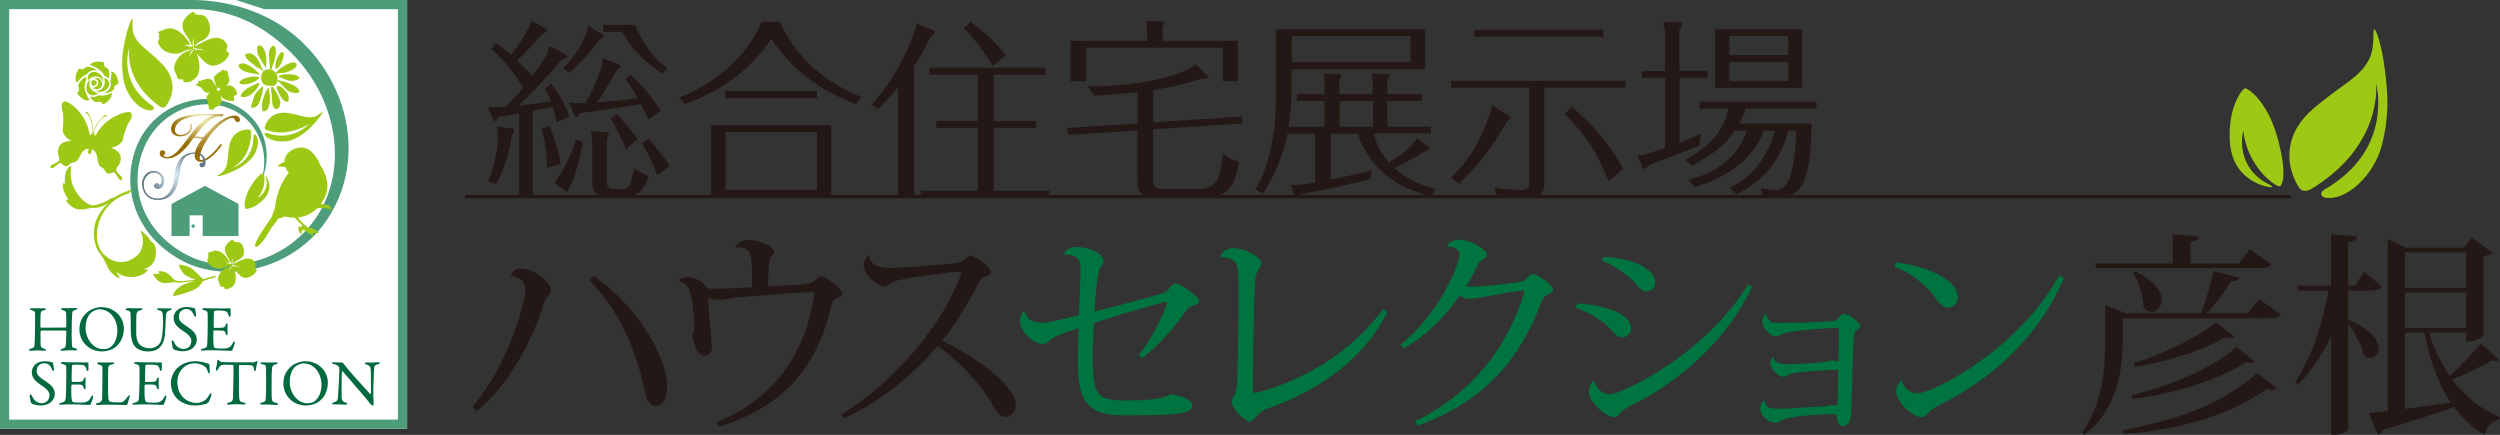 <svg viewBox="0 0 173.79 30.23" xmlns="http://www.w3.org/2000/svg" xmlns:xlink="http://www.w3.org/1999/xlink"><rect x="0" y="0" width="173.79" height="30.23" fill="#333333" stroke="none"/><clipPath id="a"><path d="m0 0h173.79v30.23h-173.79z"/></clipPath><clipPath id="b"><path d="m13.65 7.96c-.23.02-.46.05-.66.09-.21.04-.39.1-.55.18s-.29.17-.38.29c-.1.11-.15.25-.17.4-.01.14.03.27.13.37.1.11.25.17.44.19h.07c.07 0 .14 0 .22-.03.1-.02.19-.07.28-.12.09-.06.16-.12.21-.2.06-.08.09-.17.1-.28 0-.08 0-.16-.03-.22 0 0-.01-.01-.02-.01h-.06s-.01 0-.02 0v.02c.01.03.02.06.03.09v.12c0 .08-.04.16-.09.23s-.11.13-.19.17c-.07.05-.15.08-.23.1-.07.02-.13.02-.19.02-.02 0-.04 0-.06 0-.06 0-.12-.02-.16-.05s-.08-.06-.11-.09c-.03-.04-.05-.08-.06-.12 0-.05-.01-.09 0-.13.02-.17.1-.33.24-.46.15-.13.34-.24.59-.32s.55-.14.9-.17c.15-.01.31-.02.47-.02.18 0 .36 0 .56.02-.18.03-.34.09-.49.17-.18.1-.34.21-.49.35-.15.13-.29.28-.41.45-.13.16-.26.32-.38.49-.07.09-.15.2-.23.31s-.16.22-.24.33c-.08.1-.17.21-.26.31s-.18.18-.27.25-.18.13-.27.17c-.07.03-.15.05-.23.05-.02 0-.04 0-.05 0-.07 0-.13-.02-.18-.05-.04-.02-.07-.05-.08-.08.03 0 .07-.01.09-.03.03-.03.05-.07.06-.12 0-.05 0-.09-.04-.12-.03-.03-.07-.05-.12-.06h-.02s-.09.01-.13.04-.07.08-.08.14c0 .06 0 .12.04.16.03.04.07.08.12.11s.1.05.15.07c.06.01.11.03.16.03h.1c.17 0 .34-.04.49-.12.18-.09.36-.22.52-.36.16-.15.31-.31.44-.48s.25-.32.35-.46l.61.05c-.05.07-.1.14-.15.21-.06.09-.12.18-.17.28s-.1.2-.14.31-.06.22-.07.32v.17c.01.05.03.11.06.15.03.05.07.08.12.11s.11.04.18.05h.05c.08 0 .16-.02.25-.05.1-.04.2-.09.3-.16s.2-.15.29-.24.18-.18.26-.27c.08-.08.15-.17.21-.25s.11-.15.15-.2c0 0 0-.01 0-.02 0 0 0 0-.01-.01l-.04-.02s0 0 0 0-.01 0-.02 0c-.09.12-.2.25-.32.39-.12.13-.24.25-.37.37-.12.11-.25.19-.37.26-.11.06-.2.09-.29.09h-.03s-.07-.03-.09-.08-.03-.12-.02-.18c.02-.16.07-.35.16-.55s.2-.4.34-.6.28-.4.45-.59c.16-.19.33-.36.5-.5.16-.14.32-.25.48-.34.13-.07.25-.11.35-.11h.03c.04 0 .07.02.09.04.02.03.05.06.06.09.02.03.04.07.06.1s.06.05.1.06h.02s.08-.01.11-.04.05-.07.06-.12c0-.07-.02-.13-.07-.18s-.12-.07-.18-.08c-.03 0-.06 0-.09 0-.11 0-.22.02-.33.05-.14.04-.29.1-.43.18s-.28.17-.42.27c-.13.1-.27.21-.39.33s-.24.24-.34.35-.19.22-.27.31l-.62-.05c.35-.5.68-.87.96-1.1.26-.21.51-.33.72-.33h.06.14.04c.05 0 .08-.03.08-.07 0-.03-.01-.05-.03-.06s-.03-.01-.05-.02c-.01 0-.02 0-.03 0-.04 0-.09 0-.13.02-.04.01-.08.02-.13.02-.02 0-.05 0-.07 0-.24-.02-.48-.03-.73-.03-.05 0-.1 0-.15 0-.19 0-.39 0-.57.02"/></clipPath><radialGradient id="c" cx="0" cy="30.23" fx="0" fy="30.23" gradientTransform="matrix(2.14 0 0 2.14 13.94 -56.19)" gradientUnits="userSpaceOnUse" r="1"><stop offset="0" stop-color="#fffbc6"/><stop offset="1" stop-color="#976d07"/></radialGradient><clipPath id="d"><path d="m13.65 7.98c-.23.02-.45.05-.65.09-.21.04-.39.1-.54.18-.16.07-.28.17-.38.28s-.15.24-.17.39c-.01.14.03.26.13.36s.24.16.43.18c.09.01.18 0 .28-.02s.19-.06.27-.11.15-.12.21-.19c.06-.08.09-.17.1-.27 0-.08 0-.15-.03-.21h-.06s.02.06.03.09v.12c0 .09-.04.17-.09.24s-.12.13-.19.18c-.08.05-.15.08-.24.1s-.17.03-.25.02c-.06 0-.12-.02-.17-.05s-.09-.06-.11-.1c-.03-.04-.05-.08-.06-.13 0-.05-.01-.09 0-.14.02-.18.1-.33.24-.47.15-.13.35-.24.6-.33.25-.08.55-.14.9-.17s.73-.02 1.15.01c-.22.04-.42.1-.6.2s-.34.21-.48.35c-.15.13-.28.28-.41.44s-.26.33-.38.49c-.07.1-.15.2-.23.31s-.16.22-.24.33-.17.21-.26.31-.18.19-.27.26-.18.13-.28.17c-.09.04-.19.06-.29.05-.07 0-.13-.02-.19-.05-.05-.03-.09-.07-.1-.11.04 0 .08 0 .1-.03.03-.02.05-.06.05-.11 0-.04 0-.08-.03-.11-.02-.03-.06-.05-.1-.05-.05 0-.1.01-.14.04s-.06.07-.07.12c0 .06 0 .11.03.15s.07.08.11.11c.05.03.1.05.15.07s.1.02.15.03c.2.02.39-.02.58-.12.19-.09.36-.21.52-.36s.3-.31.44-.48c.13-.17.25-.33.36-.47l.66.06c-.05.07-.11.15-.17.24s-.12.18-.17.28-.1.2-.13.31c-.04.1-.06.21-.07.32v.17c0 .05.03.1.05.14.03.04.06.08.11.1.05.03.11.04.18.05.09 0 .19 0 .29-.05.1-.04.2-.09.3-.16s.2-.15.29-.23c.09-.09.18-.17.26-.26s.15-.17.21-.25.11-.14.15-.2l-.04-.02c-.09.12-.2.25-.32.39s-.24.26-.37.37-.25.2-.37.27-.24.1-.33.09c-.05 0-.09-.03-.11-.09s-.03-.12-.02-.19c.01-.17.07-.35.16-.56.09-.2.2-.4.34-.61.14-.2.29-.4.45-.59.17-.19.33-.36.5-.5s.32-.26.48-.34c.15-.09.28-.12.39-.11.05 0 .08.02.11.05s.05.06.07.09.04.07.06.1.05.05.09.05.08 0 .11-.03.05-.06.05-.1c0-.07-.02-.12-.07-.17-.05-.04-.11-.07-.17-.07-.14-.01-.27 0-.42.04-.14.04-.29.1-.43.18s-.28.17-.42.27-.26.21-.39.33c-.12.11-.24.23-.34.35-.1.11-.19.22-.28.32l-.66-.06c.37-.51.69-.89.99-1.13.29-.24.55-.35.79-.33h.18c.04 0 .06-.02.06-.06 0-.02 0-.03-.02-.04-.01 0-.03-.01-.05-.01-.05 0-.11 0-.16.02-.06.02-.13.02-.21.02-.24-.02-.48-.03-.72-.04-.05 0-.1 0-.15 0-.19 0-.39 0-.57.02"/></clipPath><radialGradient id="e" gradientTransform="matrix(0 2.11 -2.11 0 79.16 9.64)" xlink:href="#c"/><clipPath id="f"><path d="m13.48 10.6c-.14 0-.39.07-.4.07 0 0-.07.02-.21.09s-.25.17-.37.33c-.1.15-.19.33-.26.54-.06.22-.11.46-.13.73-.01.17-.05.34-.1.52s-.13.33-.23.48c-.1.14-.22.25-.37.33-.13.07-.27.11-.44.11-.03 0-.06 0-.09 0-.12-.01-.23-.03-.33-.07-.11-.04-.18-.09-.25-.15-.13-.12-.29-.31-.32-.69-.03-.34.14-.67.43-.82.08-.04.17-.06.27-.06.23 0 .48.12.54.39.06.29-.09.43-.15.48 0-.01 0-.02 0-.04-.02-.07-.08-.11-.16-.11-.04 0-.09.01-.12.03-.06.04-.09.12-.08.19.02.09.09.15.19.17h.06c.04 0 .07 0 .11-.01.32-.09.34-.5.34-.51 0-.19-.05-.37-.18-.5-.14-.15-.34-.23-.55-.23-.24 0-.46.11-.6.31-.46.64-.03 1.28.1 1.4.08.07.17.15.29.21.11.05.24.08.38.09h.12c.13 0 .26-.01.39-.04.17-.04.32-.11.47-.23.14-.11.27-.28.37-.48s.18-.46.23-.78c.02-.13.04-.26.06-.39s.04-.26.07-.38.07-.23.11-.34.1-.2.16-.27c.06-.08.14-.14.22-.18.09-.05.24-.12.41-.13h.04c.08 0 .16.01.23.03.08.02.15.06.21.1s.1.09.13.15.05.11.05.17v.13c0 .03-.02.06-.03.08 0 0-.02-.01-.03-.01-.02 0-.03 0-.05 0-.04 0-.08.02-.1.05s-.04.07-.03.11c0 .05.02.09.05.11s.07.04.13.04h.02c.07 0 .12-.04.16-.1s.06-.14.06-.23c0-.11-.03-.2-.07-.29s-.09-.16-.16-.23c-.07-.06-.15-.11-.25-.14-.08-.03-.18-.04-.27-.04h-.04z"/></clipPath><radialGradient id="g" cx="0" cy="30.23" fx="0" fy="30.23" gradientTransform="matrix(1.95 0 0 1.95 12.08 -46.55)" gradientUnits="userSpaceOnUse" r="1"><stop offset="0" stop-color="#dff2fc"/><stop offset="1" stop-color="#627a86"/></radialGradient><clipPath id="h"><path d="m13.48 10.62c-.14 0-.4.07-.4.07s-.06.02-.2.09-.26.18-.36.33-.19.33-.25.54c-.07.21-.11.46-.13.73-.02.17-.05.34-.1.52s-.13.34-.23.48-.22.26-.37.34-.33.12-.54.1c-.12 0-.23-.03-.33-.07s-.18-.09-.25-.15c-.1-.1-.29-.29-.33-.7-.03-.36.15-.69.44-.84.28-.15.76-.05.84.34s-.2.53-.2.53.02 0 0-.07c-.03-.1-.16-.13-.26-.07-.12.07-.1.29.1.33.05.01.12 0 .16 0 .31-.08.33-.49.33-.49.04-.69-.9-.97-1.3-.41-.43.61-.04 1.24.1 1.38.08.08.17.15.28.2s.24.08.37.09c.17.01.34 0 .51-.04.16-.04.32-.11.46-.23.14-.11.26-.27.37-.47.1-.2.18-.46.22-.77.02-.13.04-.26.06-.39s.04-.26.07-.38.07-.24.11-.35.1-.2.16-.28c.07-.08.14-.14.23-.18.09-.06.25-.12.42-.13.1 0 .19 0 .27.03.08.02.15.06.21.1s.11.09.14.15.05.12.05.18v.14c0 .04-.02.08-.05.11 0-.01-.02-.02-.04-.03-.02 0-.03 0-.04 0-.04 0-.07.01-.09.04s-.03.06-.03.1.02.07.05.1c.03.02.07.03.13.03s.11-.03.15-.09.05-.13.05-.22c0-.1-.02-.2-.06-.28-.04-.09-.09-.16-.16-.22s-.15-.1-.24-.14c-.08-.03-.17-.04-.26-.04h-.04z"/></clipPath><radialGradient id="i" cy="30.23" fy="30.23" gradientTransform="matrix(1.91 0 0 1.91 12.09 -45.59)" r="1" xlink:href="#g"/><clipPath id="j"><path d="m14.35 9.72-.58.43c-.05.1-.1.2-.14.31s-.06.21-.07.32c0 0 0 .02.01.02l.29.11s0 0 0 0 0 0 0-.02c.01-.16.07-.35.16-.55s.2-.4.34-.6v-.02s0 0-.01 0 0 0-.01 0"/></clipPath><radialGradient id="k" gradientTransform="matrix(2.12 0 0 2.12 13.85 -55.93)" xlink:href="#c"/><clipPath id="l"><path d="m13.79 10.16c-.05.1-.1.2-.13.31-.04.1-.06.21-.07.32l.29.11c.01-.17.07-.35.16-.56.09-.2.2-.4.34-.61l-.58.42z"/></clipPath><radialGradient id="m" gradientTransform="matrix(0 2.12 -2.12 0 80.02 10.21)" xlink:href="#c"/><clipPath id="n"><path d="m0 0h173.79v30.23h-173.79z"/></clipPath><g clip-path="url(#a)"><path d="m39.3 3.77s.14.09.14.16c0 .12-.28.21-.4.24-1.08 1.25-1.99 2.24-2.99 3.17.24-.03 1.54-.17 2.27-.3-.14-.34-.27-.6-.43-.9l.43-.31c.4.49 1.04 1.51 1.25 2.3l-.9.37c-.06-.43-.13-.73-.24-1.07l-1.4.26v5.95h-.94v-5.77c-.36.07-1.24.24-1.48.28-.08.21-.11.26-.21.26-.07 0-.11-.07-.16-.2l-.32-.75c.37.01.54.01 1.24-.03.67-.68.96-1.05 1.19-1.32-.75-1.3-1.43-2.04-2.19-2.72l.31-.4c.26.17.53.37 1.05.83.31-.38 1.27-1.7 1.43-2.38l.95.54c.13.08.15.08.15.14 0 .12-.28.18-.32.2-1.03 1.14-1.13 1.28-1.79 1.89.65.61.76.72 1.07 1.07 1.04-1.37 1.09-1.68 1.17-2.1l1.11.59zm-3.72 5.15c.11.01.16.05.16.13 0 .12-.11.29-.16.39-.11.71-.36 2.01-1.08 3.36l-.57-.2c.57-1.37.68-2.53.68-3.09 0-.24-.03-.48-.08-.73l1.04.15m2.61-.2c.2.49.58 1.42.8 2.64l-.96.32c0-.94-.08-1.69-.38-2.75l.53-.2m2.34 1.12c-.18 1.09-.49 2.47-1.09 3.49l-.88-.64c.61-.81 1.18-1.93 1.48-3l.49.14m1.3-7.51c.12.06.16.09.16.16 0 .08-.03.09-.29.25-1.17 1.56-1.77 2.02-2.1 2.29l-.43-.28c1.07-1.15 1.67-2.26 1.73-2.95l.93.52m1.13 2.11c.17.07.21.1.21.15 0 .11-.12.19-.24.24-.22.39-1.17 1.95-1.39 2.28 1.09-.08 1.92-.16 2.82-.29-.34-.59-.56-.91-.87-1.32l.36-.32c.99.92 1.65 1.81 2.11 2.53l-.87.6c-.12-.27-.24-.56-.52-1.07-.72.13-3.28.51-4.29.64-.08.17-.12.25-.23.25-.07 0-.11-.11-.13-.16l-.34-.86c.44.08.59.08 1.16.05.52-.96 1.12-2.22 1.2-3.1l1.03.38m-.83 4.76c.12.01.2.01.2.1 0 .07-.02.11-.14.36v2.87c0 .31 0 .62.58.62h.48c.48 0 .65-.33.84-1.47.26.18.55.4 1.03.55-.29.83-.56 1.4-1.61 1.4h-1.09c-.76 0-1.24-.03-1.24-1.09v-2.71c0-.18-.05-.5-.11-.72l1.07.08m-.2-6.98v-.48h2.2c.67 1.57 1.53 2.53 2.27 2.99l-.33.4c-1.43-.91-2.24-1.86-2.8-2.9h-1.33m.94 5.69c.54.59 1.13 1.35 1.44 1.75l-.81.71c-.31-.77-.62-1.41-1.06-2.11zm2.8 4.26c-.25-.66-.53-1.33-1.05-2.2l.44-.33c.38.38 1.17 1.36 1.48 1.92z" fill="#231815"/><path d="m54.22 1.53c1.24 2.78 3.55 4.37 5.67 5.22l-.39.49c-2.58-1-4.31-2.27-5.88-4.52-1.8 2.55-3.94 3.77-5.99 4.51l-.41-.44c3.05-1.24 4.97-3.35 5.7-5.27h1.31zm3.56 12.15h-8.34v-4.98h8.34zm-.99-6.86h-6.39v-.48h6.39zm-6.35 6.38h6.35v-4.02h-6.35z" fill="#231815"/><path d="m63.54 13.74h-1.12v-7.66c-.6.73-.96 1.09-1.35 1.5l-.5-.29c1.65-1.71 2.97-4.61 3.15-5.65l1.09.44c.14.05.17.07.17.14 0 .12-.12.23-.29.35-.54 1.11-.91 1.67-1.14 2v9.17zm5.54-8.55v3.22h2.93v.48h-2.93v4.37h3.88v.48h-8.96v-.48h3.98v-4.37h-2.89v-.48h2.89v-3.22h-3.38v-.48h8.07v.48zm-.08-.61c-.2-.33-1.04-1.7-2-2.62l.47-.44c1.08.78 1.74 1.44 2.46 2.32l-.92.75" fill="#231815"/><path d="m80.16 8.5 6.16-.4.05.48-6.21.41v3.35c0 .51 0 .8.65.8h2.39c1.28 0 1.61-.44 1.81-2.48.36.31.65.46 1.12.58-.37 2.39-1.28 2.39-2.38 2.39h-3.34c-1.18 0-1.34-.27-1.34-1.06v-3.51l-4.83.32-.08-.48 4.92-.32v-2.17c-1.68.18-2.38.21-3.05.23l-.4-.64c3.53.04 6.68-.78 7.49-1.54l.76.76c.07.07.11.11.11.16 0 .13-.33.11-.44.09-.83.28-1.77.53-3.38.79v2.25zm5.88-5.66v2.81h-1.03v-2.33h-9.5v2.33h-1.09v-2.81h5.33v-.49c0-.41-.08-.78-.11-.88h1.15c.07.01.12.04.12.12 0 .11-.05.24-.09.32v.93h5.23" fill="#231815"/><path d="m99.5 13.7c-1.67-.56-2.49-.9-3.43-1.77-.75-.69-1.41-1.68-1.68-2.64h-1.88v3.19c.6-.12 2.36-.48 2.86-.63l-.1.6c-.99.28-3.81.88-4.79 1.04-.05.09-.16.28-.31.28-.05 0-.1-.02-.16-.17l-.28-.73c.49.02 1.24-.11 1.69-.18v-3.39h-1.92c-.45 2.22-1.32 3.55-1.7 4.14l-.54-.25c1.01-1.72 1.43-4.05 1.43-6.06v-5.09h10.38v2.77h-9.29v1.64c0 .23-.04 1.23-.2 2.36h2.49v-1.79h-1.92v-.48h1.92v-.75c0-.46-.02-.56-.07-.69l1.04.05c.11 0 .2 0 .2.13 0 .08-.04.14-.14.29v.96h2.32v-.82c0-.23-.03-.42-.07-.61l1.09.05c.09 0 .18.01.18.11 0 .07-.05.14-.18.29v.99h2.43v.48h-2.43v1.79h3.03v.47h-3.98c.16.71.56 1.44 1.06 2.01.36-.2 1.47-.85 1.93-1.68l.75.53s.13.08.13.16-.06.11-.26.19c-.59.39-1.37.8-2.16 1.2.95.85 1.88 1.17 2.86 1.48l-.32.51zm-9.7-9.38h8.25v-1.81h-8.25zm3.33 4.49h2.32v-1.79h-2.32z" fill="#231815"/><path d="m104.82 8c.15.09.18.11.18.17 0 .09-.08.15-.25.28-1.15 2.06-2.2 3.24-3.32 4.31l-.57-.4c.6-.58 1.78-1.77 2.61-4.16.21-.58.23-.71.24-.87zm2.54 4.72c0 .97-.49.97-1.36.97h-1.89l-.23-.64c.62.09 1.3.16 1.9.16.39 0 .53-.11.53-.57v-6.54h-5.44v-.48h12.13v.48h-5.65v6.62m4.1-10.17h-8.96v-.48h8.96zm.36 10.03c-.9-2.15-1.48-3.09-3.04-4.65l.47-.53c1.52 1.31 2.64 2.56 3.59 4.32l-1.01.87" fill="#231815"/><path d="m118.71 4.92v.48h-1.96v4.51c.82-.3 1.1-.43 1.48-.62l-.1.83c-.45.2-2.89 1.12-3.38 1.31-.38.28-.42.31-.47.31-.06 0-.06-.02-.13-.18l-.32-.77c.15 0 .29 0 .5-.05.2-.04 1.14-.36 1.42-.46v-4.87h-1.61v-.48h1.61v-2.64c0-.24-.02-.32-.12-.76l1.07.02c.22 0 .25.02.25.08 0 .08-.08.26-.21.43v2.86h1.96zm7.22 3.69c0 1.22-.12 2.55-.29 3.26-.18.68-.43 1.79-1.87 1.79h-1.26l-.11-.58c.33.07.74.12 1.07.12.44 0 .81-.3 1.04-1.15.3-1.17.34-2.23.35-2.97h-.53c-.69 2.56-2.16 3.67-3.61 4.43l-.5-.48c1.81-.72 2.85-2.62 3.15-3.95h-.74c-.81 1.98-2.25 3.05-4.81 3.95l-.44-.53c.93-.25 3.15-.87 4.06-3.42h-.86c-.58.87-1.15 1.45-2.96 2.45l-.49-.42c1.53-.81 2.65-1.81 3.03-3.56h-2.02v-.48h8.14v.48h-4.92c-.22.61-.3.77-.45 1.04h5.02m-.65-2.48h-6.05v-4.07h6.05v4.09zm-5.06-2.29h4.09v-1.32h-4.09zm0 1.82h4.09v-1.33h-4.09z" fill="#231815"/><path d="m35.48 19.19c.16-.41.44-.52.75-.52.87 0 2.06.92 2.06 1.49 0 .41-.28.27-.53 1.07-.82 2.65-2.46 5.57-4.63 7.36l-.26-.33c2.55-3.04 3.65-7.35 3.65-8.07 0-.67-.48-.99-1.02-.99v-.02zm5.78-.02c2.92 2 5.11 5.54 5.11 7.72 0 .72-.24 1.33-.77 1.33-.44 0-.67-.42-.79-1.08-.45-2.27-1.61-5.47-3.82-7.63z" fill="#231815"/><path d="m51.15 17.16c.16-.27.43-.48.89-.48.71 0 1.76.42 1.76.85 0 .18-.16.27-.23.4-.08.12-.11.33-.12.54-.03.39-.05 1.11-.08 1.44.88-.04 1.87-.09 2.42-.14.38-.03.67-.09.83-.22.18-.16.31-.34.47-.34.35 0 1.47.96 1.47 1.18 0 .18-.17.26-.39.34-.14.06-.29.15-.34.36-.89 4.03-3.03 7.12-7.86 8.57l-.17-.3c4.15-1.68 6.2-4.93 6.79-8.81l.02-.11c0-.12-.08-.15-.24-.15-1.29.07-4.29.3-5.29.41-.52.08-.83.14-1.18.14-.26 0-.51-.06-.68-.12 0 .52.27 3.26.27 3.32 0 .44-.13.68-.52.68-.48 0-.75-.66-.85-1.45.12-.14.15-.31.15-.61 0-.57-.13-1.71-.24-2.16s-.3-.81-.82-.97v-.11c.19-.12.49-.15.7-.15.38 0 .99.31 1.21.74.11.03.21.06.37.07.31 0 1.66-.04 2.79-.12.01-.55 0-1.62-.05-1.92-.06-.42-.15-.93-1.05-.82l-.05-.07z" fill="#231815"/><path d="m58.46 28.82c3.69-2.17 7.19-6.42 8.33-9.73l.03-.12s-.05-.08-.15-.08c-.3 0-2.68.27-4.08.56-.37.08-.5.14-.66.24-.14.09-.24.21-.45.21-.57 0-1.43-.86-1.43-1.5 0-.42.31-.63.38-.63.12.85.97.85 1.64.85.44 0 3.32-.19 4.48-.34.24-.03.33-.09.45-.22.17-.15.31-.3.46-.3.32 0 1.44.85 1.44 1.12 0 .21-.21.28-.45.36-.21.09-.33.26-.4.4-.48.97-1.6 2.88-2.55 4.05 1.38.67 3.07 1.74 3.92 2.56.65.64 1.2 1.35 1.2 1.87 0 .45-.28.86-.74.86-.4 0-.69-.48-1.16-1.31-.56-.91-2.19-2.75-3.56-3.61-1.41 1.72-3.84 3.85-6.52 5.02l-.2-.29z" fill="#231815"/><path d="m73.95 17.71c.06-.27.39-.54.83-.54.87 0 1.93.39 1.93 1 0 .21-.12.27-.23.43-.21.27-.36 2.48-.39 3.06 1.38-.34 3.81-.99 4.6-1.23.27-.07.41-.15.53-.31.18-.21.31-.42.49-.42.39 0 1.65.96 1.65 1.23 0 .18-.22.24-.46.34-.15.06-.28.11-.41.27-.56.86-1.83 2.42-3.09 3.34l-.26-.18c1.23-1.51 1.98-3.49 1.98-3.64 0-.07-.02-.08-.08-.08-.11 0-2.62.69-5 1.48-.05.82-.08 1.63-.08 2.4 0 2.7.31 2.98 2.38 2.98 1.11 0 2.39-.04 3.05-.45.78.17 1.5.39 1.5.79 0 .43-.65.56-1.51.63-.72.06-2.5.06-3.3.06-2.4 0-3.16-.9-3.15-3.66 0-.66.02-1.61.05-2.41-1.35.46-1.7.59-2.01.87-.11.11-.27.24-.52.24-.6 0-1.54-.84-1.54-1.59 0-.4.2-.72.33-.72.14.8.87.83 1.14.83.54 0 1.14-.15 2.62-.53.03-.6.12-2.69.12-3.04 0-.68-.06-1.16-1.15-1.16h-.02z" fill="#007440"/><path d="m84.82 17.86c.09-.31.45-.61.91-.61.69 0 1.94.54 1.94 1.07 0 .24-.17.38-.24.51-.12.18-.15.45-.17.7-.12 1.47-.16 6.11-.16 7.55 0 .17.01.23.12.23.2 0 5.55-1.2 8.93-5.83l.3.21c-1.63 3.25-4.72 5.46-8.41 6.74-.32.12-.54.33-.69.49-.15.18-.31.39-.5.39-.3 0-1.21-.89-1.21-1.34 0-.24.12-.4.19-.56.12-.24.15-.48.18-1.1.04-1.37.09-3.87.09-5.68s0-2.38-.46-2.59c-.22-.11-.5-.19-.81-.15v-.03z" fill="#007440"/><path d="m97.33 23.99c2.83-2.28 4.12-5.66 4.12-6.28 0-.45-.45-.57-.87-.57.11-.28.4-.48.89-.48.66 0 1.89.66 1.89 1.05 0 .18-.17.22-.32.35-.09.07-.26.2-.34.39-.19.45-.49 1-.78 1.45.1.02.23.03.35.03.66 0 2.43-.18 3.34-.32.3-.04.42-.15.54-.29.13-.14.26-.28.39-.28.33 0 1.44.81 1.44 1.09 0 .18-.18.24-.42.36-.14.06-.33.28-.42.52-1.41 3.81-3.84 6.87-8.59 8.58l-.19-.3c4.05-1.98 6.38-5.14 7.54-8.77.03-.09.05-.17.05-.21 0-.08-.04-.11-.11-.11-.56 0-3.11.57-3.57.57-.38 0-.62-.09-.81-.22-.89 1.31-2.14 2.67-3.88 3.67l-.24-.26z" fill="#007440"/><path d="m109.66 21.1c2.09.1 3.72.78 3.72 1.73 0 .35-.25.62-.66.62-.3 0-.58-.39-.94-.75-.4-.4-1.21-.93-2.25-1.32zm12.14-1.16c-1.9 4.05-5.53 6.85-8.4 8.24-.39.18-.56.33-.68.43-.15.14-.24.38-.51.39-.58.01-1.75-1.1-1.75-1.71 0-.36.11-.68.36-.8.22.62.58.9 1.06.9.19 0 .42-.04.67-.15 2.77-1.15 6.68-3.76 8.97-7.46l.28.15m-10.34-2.07c2.05.07 3.61.86 3.61 1.8 0 .37-.27.6-.62.6s-.62-.4-.96-.78c-.43-.41-1.11-.91-2.16-1.39l.14-.23" fill="#007440"/><path d="m122.79 21.86c.04.21.17.39.29.49.12.09.34.1.73.1.8 0 2.9-.06 3.61-.12.2-.01.32-.16.41-.25.11-.12.2-.26.36-.26.29 0 1.13.61 1.13.84 0 .15-.19.23-.32.35-.12.11-.13.32-.15.63-.04.82-.13 4.2-.15 4.9-.03.79-.26 1.09-.62 1.09-.23 0-.4-.32-.41-.83-.51-.04-3.15.08-3.79.4-.18.08-.25.19-.43.19-.53 0-1.08-.52-1.08-.92 0-.36.12-.6.29-.6.17.54.33.54 1.25.54.61-.01 2.33-.13 2.93-.17.25-.03.47-.09.65-.09.07 0 .13.01.22.03.05-.39.06-1.55.08-2.48-.1.01-.2.01-.32.01-.69.01-2.01.12-2.64.2-.2.03-.39.09-.49.15-.12.05-.2.13-.31.13-.43 0-.95-.52-.95-.89 0-.21.01-.35.13-.47h.04c.12.37.46.49.99.49.48 0 2.03-.08 2.52-.15.31-.04.48-.11.63-.11s.29.04.41.09c.01-.87.03-1.73.03-2.31l-.05-.05c-.93.01-2.56.17-3.34.28-.25.04-.44.11-.57.16-.16.05-.27.16-.41.16-.35 0-.95-.53-.95-.99 0-.21.07-.45.2-.57h.06z" fill="#007440"/><path d="m131.78 18.24c1.83.2 4.32 1.07 4.32 2.45 0 .4-.3.69-.71.69-.31 0-.66-.36-.84-.66-.45-.68-1.53-1.69-2.88-2.19l.11-.28zm11.69 1.11c-1.88 4.31-5.16 7.09-8.84 8.91-.71.36-.68.74-1.02.74-.65 0-1.8-1.04-1.8-1.85 0-.26.17-.54.39-.71.14.54.57.9 1.07.9 1.15 0 7.06-3.08 9.88-8.19l.33.19" fill="#007440"/><path d="m32.32 13.55h126.93v.23h-126.93z" fill="#231815"/><path d="m157.03 20.79 1.5 1.04c-.12.21-.3.3-.72.3h-10.25v1.42c0 1.88-.21 4.77-2.65 6.67l-.18-.16c1.46-2.03 1.62-4.45 1.62-6.51v-2.34l1.44.57h5.23c.33-.87.66-2.05.85-2.94l1.82.48c-.06.17-.22.24-.57.21-.41.68-1.07 1.56-1.72 2.25h2.84l.8-.99zm-11.29-2.14-.11-.33h5.41v-2.04l1.82.17c-.01.21-.15.3-.58.36v1.51h3.34l.78-.99 1.49 1.03c-.12.2-.29.28-.72.28h-11.42m12.54 8.35c-.07.07-.17.12-.3.12-.1 0-.22-.03-.37-.08-3.07 2.08-6.33 2.82-10 3.15l-.07-.27c3.43-.65 6.67-1.62 9.35-3.96zm-1.57-1.88c-.08.08-.14.12-.25.12-.08 0-.18-.03-.31-.07-1.69 1.15-4.88 2.21-7.9 2.57l-.09-.25c2.77-.66 5.8-1.99 7.3-3.36l1.26.99m-8.28-6.25c1.37.68 1.82 1.43 1.82 1.99 0 .48-.33.83-.69.83-.2 0-.41-.11-.57-.33-.02-.75-.34-1.77-.72-2.4zm-.13 6.4c2.09-.66 4.51-1.83 5.72-2.86l1.28.99c-.08.07-.14.12-.26.12-.08 0-.18-.03-.32-.08-1.41.84-3.98 1.71-6.31 2.07l-.12-.24" fill="#231815"/><path d="m163.23 20.18v2.06c1.62.64 2.13 1.44 2.13 1.99 0 .39-.26.66-.55.66-.17 0-.33-.06-.48-.22-.14-.66-.63-1.54-1.1-2.16v7.33s-.15.4-1.18.4v-6.86c-.59 1.24-1.34 2.35-2.28 3.34l-.21-.19c1.17-1.76 1.9-4.08 2.31-6.34h-2.1l-.09-.33h2.37v-3.57l1.81.15c-.01.22-.15.32-.63.39v3.03h.47l.64-.96 1.23.99c-.12.21-.3.3-.69.3h-1.65zm5.62 2.95c.33 1.08.83 2.1 1.44 2.99.79-.69 1.75-1.71 2.17-2.24l1.27 1.13c-.04.06-.12.09-.21.09-.08 0-.15-.02-.26-.06-.57.33-1.72.93-2.8 1.34.9 1.18 2.03 2.1 3.31 2.61l-.02.17c-.48.09-.87.47-1.03 1.07-.84-.49-1.53-1.13-2.11-1.93-1.21.41-2.81.94-4.93 1.57-.09.2-.22.31-.39.34l-.62-1.5c.31-.03.78-.07 1.32-.13v-11.95l1.27.59h4.03l.53-.69 1.44 1.03c-.11.12-.33.24-.62.3v5.45s-.33.44-1.2.44v-.62h-2.61m2.61-5.59h-4.27v2.47h4.27zm-4.27 5.26h4.27v-2.46h-4.27zm0 .33v5.29c.96-.12 2.06-.27 3.2-.43-.87-1.27-1.45-2.91-1.84-4.86z" fill="#231815"/><path d="m161.65 13.74c1.45.25 3.4-1.56 3.93-3.66s.42-3.53.21-5.2c-.2-1.65-.6-2.87-.74-2.83s.07 1.16-.33 2.01c-.65 1.37-2.03 1.85-3.97 3.55-2.2 1.93-1.76 4.18-.9 5.47.12.18.46.28.78.08 5.11-3.07 4.54-7.39 4.54-7.39s1.31 4.62-3.61 7.42c-.4.29-.09.53.08.55" fill="#9dc814"/><path d="m157.93 13.01c-.07.06-2.68-.27-2.91-3.05-.2-2.46.86-3.84 1.07-3.82s1.49.87 2.2 3.33c.69 2.39.43 3.4.19 3.48s-2.26-1.3-2.54-3.89c-.48 2.4 1.22 3.46 1.56 3.63.35.18.5.26.43.32" fill="#9dc814"/><path d="m0 0h28.3v29.81h-28.3z" fill="#fff"/><path d="m13.25.64c.73 0 4.02-.17 7.28 3.33 3.01 3.24 3.53 7.74 1.65 10.84-2.11 3.47-6.44 4.46-9.36 2.82-2.89-1.62-3.94-4.59-2.82-7.33 1.1-2.69 4.13-3.72 6.28-2.61s2.64 3.94 1.48 5.64c1.42-2.1.87-4.82-1.36-5.98s-5.85-.16-6.98 3.03c-1.03 2.9.14 6.12 3.29 7.77 3.07 1.61 7.78.57 10.08-2.96 2.31-3.53 1.81-8.27-1.24-11.7-3.22-3.59-7.76-3.49-8.3-3.49h-13.25v29.81h28.3v-29.81h-11.89l1.97.64h9.28v28.53h-27.02v-28.53z" fill="#4d9d7a"/><g fill="#00693e"><path d="m2.88 22.78c.27 0 .88-.01 1.68-.01.03 0 .04-.03.05-.12 0-.06 0-.65-.01-.83-.01-.17-.04-.2-.25-.26-.06-.02-.11-.05-.11-.09 0-.03.04-.05.14-.05h.46c.16 0 .36-.01.41-.01.07 0 .13.02.13.05 0 .02-.04.06-.13.08-.19.04-.23.13-.23.26-.02.23-.04.72-.04 1.5 0 .2.02.6.02.67 0 .18.05.2.26.25.06.02.1.06.1.09s-.04.05-.13.05c-.07 0-.23-.01-.38-.01-.1 0-.44.03-.53.03-.07 0-.11 0-.11-.05 0-.04.05-.07.1-.08.24-.07.27-.12.28-.44 0-.19.02-.5.02-.73 0-.08-.02-.1-.05-.1-.7 0-1.6-.01-1.69 0-.01 0-.05.04-.05.08-.01.12 0 .7 0 .83 0 .21.05.29.24.35.1.03.13.05.14.09 0 .04-.07.05-.13.05-.03 0-.31-.02-.47-.02-.11 0-.29.02-.45.02-.1 0-.14-.02-.14-.05 0-.04.05-.07.11-.09.23-.06.27-.11.28-.28.01-.18.04-.69.04-1.43 0-.08 0-.5 0-.7 0-.15-.03-.22-.23-.26-.1-.02-.13-.05-.13-.09 0-.03.06-.05.13-.05h.41.43c.1 0 .14.02.14.05 0 .05-.04.07-.13.09-.21.04-.23.11-.24.3-.01.15-.02.75-.01.82 0 .09.02.09.05.09"/><path d="m8.61 22.86c0 .63-.31 1.08-.64 1.31-.28.2-.66.26-.89.26-.46 0-.9-.2-1.18-.52-.24-.27-.38-.64-.38-1.02 0-.56.24-.94.59-1.22.22-.18.61-.32.93-.32.87 0 1.57.64 1.57 1.5m-2.3-1.09c-.2.19-.36.53-.36 1.06 0 .68.5 1.45 1.22 1.45.38 0 .55-.16.6-.22.18-.16.39-.53.39-1.07 0-.49-.21-.97-.55-1.24-.19-.15-.47-.24-.68-.24-.19 0-.47.1-.62.26"/><path d="m8.86 21.42c.19 0 .3.01.47.01s.34 0 .44 0c.09 0 .14.01.14.05s-.05.07-.14.09c-.16.03-.25.08-.28.26-.02.15-.02.62-.02 1.26 0 .51.11.71.25.87.13.14.42.25.66.25.3 0 .74-.14.85-.64.05-.24.1-.62.1-1.14 0-.29-.01-.53-.02-.58-.01-.17-.05-.23-.3-.29-.04-.01-.09-.05-.09-.08s.03-.05.1-.05c.11 0 .24.01.39.01h.41c.07 0 .11.01.11.05 0 .03-.03.06-.1.08-.2.05-.29.13-.3.42 0 .19-.03.7-.04.93-.02.79-.24 1.19-.57 1.37-.21.12-.45.14-.65.14-.41 0-.71-.17-.82-.27-.25-.24-.36-.57-.36-1.33 0-.65-.01-1.02-.02-1.07 0-.09-.07-.16-.24-.19-.05-.02-.11-.04-.11-.08s.06-.05.13-.05"/><path d="m13.53 21.44s.05.08.05.09c0 .09.05.35.05.37 0 .07 0 .12-.03.12-.04 0-.09-.03-.11-.1-.06-.16-.18-.3-.22-.33-.08-.06-.19-.11-.32-.11-.3 0-.52.23-.52.53 0 .32.23.46.63.73.35.23.62.47.62.88 0 .23-.13.48-.37.64-.15.1-.41.16-.62.16-.14 0-.45-.05-.59-.12-.05-.03-.1-.13-.1-.14-.02-.16-.07-.35-.07-.43 0-.02.05-.09.06-.09.04 0 .1.12.17.26.12.25.42.36.59.36.31 0 .55-.22.55-.55 0-.19-.09-.4-.57-.7-.39-.25-.66-.51-.66-.9 0-.21.09-.42.25-.55.14-.13.35-.22.67-.22.22 0 .46.07.54.08"/><path d="m15.57 21.44c.15 0 .35 0 .42-.01.01 0 .04.03.04.05v.43c0 .06-.03.12-.07.12s-.06-.06-.07-.11c-.06-.24-.16-.29-.31-.31-.12-.02-.44-.03-.64-.02 0 0-.06.02-.07.13s-.02.96-.01 1.03c0 .02 0 .04.03.04h.29c.42 0 .44-.02.52-.23.03-.07.05-.09.08-.09s.04.06.04.1c0 .13-.01.22-.01.33 0 .12 0 .18.01.28 0 .08-.02.13-.05.13s-.06-.05-.08-.1c-.06-.21-.08-.22-.36-.23-.15-.01-.33-.01-.45-.01-.02 0-.04.03-.04.04-.02.09-.01.52-.01.71 0 .13.02.3.04.38.02.06.06.09.09.1.08.01.23.03.41.03.05 0 .33 0 .43-.03.14-.04.27-.12.38-.34.05-.1.07-.13.1-.13s.05.07.04.12c0 .04-.13.44-.16.48-.01.02-.06.06-.08.06-.05 0-.73-.04-1.47-.04-.24 0-.34.02-.51.02-.09 0-.14 0-.14-.06 0-.03.05-.06.12-.07.23-.05.31-.09.33-.33.01-.19.03-.73.03-1.29s0-.63 0-.76c0-.2-.06-.25-.25-.3-.1-.02-.13-.04-.13-.08s.06-.06.13-.06c.21 0 .39.02.69.02h.67z"/><path d="m3.65 25.2s.05.08.05.09c0 .09.05.35.05.37 0 .08 0 .12-.03.12-.04 0-.09-.03-.11-.1-.05-.16-.18-.3-.22-.33-.08-.06-.19-.1-.32-.1-.31 0-.52.22-.52.53 0 .32.23.46.63.73.35.23.63.47.63.88 0 .23-.13.48-.37.64-.14.1-.41.16-.62.16-.14 0-.45-.05-.59-.12-.05-.03-.1-.13-.1-.14-.02-.15-.07-.35-.07-.43 0-.02.05-.09.07-.09.04 0 .1.12.17.26.12.25.42.36.59.36.31 0 .55-.22.55-.55 0-.19-.09-.39-.57-.7-.38-.25-.66-.51-.66-.9 0-.21.1-.42.25-.55.14-.13.35-.22.67-.22.22 0 .46.07.54.08"/><path d="m5.69 25.2c.15 0 .35 0 .42-.01.01 0 .04.03.04.05v.43c0 .06-.03.12-.07.12s-.06-.06-.07-.11c-.06-.24-.16-.29-.3-.31-.12-.02-.45-.03-.64-.02 0 0-.06.02-.07.12-.01.12-.03.97-.01 1.04 0 .02 0 .04.03.04h.29c.43 0 .44-.02.53-.23.03-.07.06-.09.08-.09.03 0 .04.06.03.1 0 .13-.01.22-.01.33 0 .12 0 .19.01.28 0 .08-.02.13-.05.13s-.07-.05-.08-.1c-.07-.21-.08-.22-.36-.24-.14 0-.33 0-.45 0-.02 0-.04.03-.04.04-.02.09-.01.52-.01.71 0 .13.02.3.05.38.02.05.05.09.09.1.08.01.23.03.41.03.05 0 .33 0 .43-.03.14-.04.27-.12.38-.34.05-.1.08-.13.11-.13s.05.07.04.12c0 .04-.13.44-.16.49-.01.02-.05.05-.08.05-.05 0-.74-.04-1.47-.04-.24 0-.34.02-.51.02-.09 0-.14 0-.14-.06 0-.03.06-.05.13-.07.23-.06.31-.09.33-.33.01-.19.04-.72.04-1.29s0-.63 0-.77c0-.2-.05-.25-.25-.3-.1-.02-.13-.04-.13-.08s.06-.06.12-.06c.21 0 .39.02.69.02h.67z"/><path d="m6.91 25.19c.12 0 .2.01.34.01.18 0 .49-.01.59-.01.08 0 .11.02.11.05s-.04.06-.11.08c-.26.06-.29.11-.3.18-.03.2-.03.66-.03 1.33 0 .35.01.79.03.94 0 .06.12.17.15.17.12.02.29.03.43.03.13 0 .26 0 .32-.01.04 0 .09 0 .18-.09.06-.06.14-.13.26-.3.05-.08.09-.1.11-.1s.04.05.02.12c-.07.22-.1.32-.14.49 0 .05-.09.08-.11.08-.06 0-.47-.03-1.39-.03-.31 0-.52.02-.58.02-.09 0-.13 0-.13-.05 0-.03.04-.07.11-.08.25-.05.31-.14.33-.32 0-.11.02-.83.02-1.49 0-.18 0-.49 0-.64 0-.1-.03-.18-.24-.23-.09-.02-.13-.06-.13-.09s.04-.05.13-.05"/><path d="m10.79 25.2c.15 0 .35 0 .42-.01.01 0 .04.03.04.05v.43c0 .06-.03.12-.07.12s-.06-.06-.07-.11c-.06-.24-.16-.29-.3-.31-.12-.02-.44-.03-.64-.02-.01 0-.06.02-.07.12-.01.12-.02.97-.02 1.04 0 .02 0 .04.03.04h.29c.43 0 .44-.02.52-.23.03-.07.06-.09.08-.09.03 0 .04.06.04.1 0 .13-.01.22-.01.33 0 .12 0 .19.01.28 0 .08-.02.13-.05.13s-.06-.05-.08-.1c-.06-.21-.08-.22-.36-.24-.15 0-.33 0-.45 0-.02 0-.04.03-.04.04-.02.09-.01.52-.01.71 0 .13.02.3.05.38.02.05.05.09.09.1.08.01.23.03.41.03.06 0 .33 0 .43-.03.14-.04.27-.12.38-.34.05-.1.08-.13.11-.13s.04.07.04.12c0 .04-.13.44-.16.49-.01.02-.06.05-.08.05-.05 0-.73-.04-1.47-.04-.24 0-.34.02-.51.02-.09 0-.14 0-.14-.06 0-.03.05-.05.13-.07.23-.06.31-.09.33-.33.01-.19.04-.72.04-1.29s0-.63 0-.77c0-.2-.05-.25-.25-.3-.1-.02-.13-.04-.13-.08s.07-.06.13-.06c.21 0 .39.02.69.02h.67z"/><path d="m14.15 25.19c.12.02.28.08.34.09.02 0 .07.03.07.14 0 .1.02.3.03.39 0 .1-.03.15-.07.15-.02 0-.05-.05-.07-.12-.04-.16-.12-.3-.19-.34-.25-.19-.48-.24-.73-.24-.73 0-1.2.6-1.2 1.28 0 .31.06.55.16.75.26.52.78.72 1.15.72.09 0 .31-.01.49-.12.2-.1.31-.25.42-.44.06-.1.08-.12.1-.12.05 0 .05.1.04.15-.02.11-.12.36-.18.46-.02.04-.1.1-.14.12-.07.03-.44.13-.82.13-.64 0-1.11-.32-1.29-.53-.17-.2-.38-.53-.38-1.04s.31-.93.5-1.09c.39-.32.81-.42 1.23-.42.16 0 .36.03.54.07"/><path d="m17.5 25.2c.16 0 .24-.04.31-.08.03-.02.05-.03.06-.03.02 0 .04.04.02.1-.05.14-.07.28-.1.52 0 .04-.04.08-.08.08-.03 0-.05-.03-.06-.14-.03-.24-.09-.26-.37-.27-.08 0-.58 0-.63 0-.02 0-.04.05-.04.06v1.11c0 .53 0 .96.02 1.12.02.2.05.26.33.32.06.02.12.05.12.08 0 .05-.08.05-.13.05-.04 0-.32-.02-.52-.02-.23 0-.46.03-.52.03-.09 0-.14-.03-.14-.05 0-.03.05-.07.09-.08.32-.07.33-.15.34-.49.01-.27.03-1.19.03-1.54v-.54s-.02-.06-.04-.06c-.09-.01-.49-.02-.56-.02-.17 0-.27.03-.33.1-.02.01-.07.09-.15.23-.04.1-.07.09-.09.09-.03 0-.05-.06-.05-.1 0-.09.09-.33.09-.6 0-.03.04-.07.07-.07.02 0 .02.03.07.07.01.01.09.08.15.09.12.01.48.03 1.06.03h1.04"/><path d="m18.5 25.64c-.01-.21-.01-.28-.27-.32-.1-.02-.13-.05-.13-.08 0-.04.05-.05.11-.05.12 0 .35.01.5.01.22 0 .33-.01.49-.01.07 0 .11.02.11.05s-.05.07-.12.08c-.26.05-.26.17-.28.29-.02.15-.03.44-.03 1.33 0 .25 0 .53.01.68.01.24.03.33.33.39.08.02.12.05.12.08s-.07.06-.12.06c-.23 0-.55-.03-.68-.03-.14 0-.18 0-.34 0-.09 0-.12-.03-.12-.06s.05-.06.14-.08c.23-.05.25-.12.26-.33.01-.16.02-.63.02-1.01 0-.28 0-.85-.01-.99"/><path d="m22.79 26.62c0 .63-.31 1.08-.64 1.31-.28.2-.66.26-.89.26-.46 0-.9-.2-1.18-.52-.24-.27-.38-.63-.38-1.02 0-.56.24-.94.59-1.22.22-.18.61-.32.93-.32.87 0 1.57.64 1.57 1.5m-2.3-1.09c-.2.19-.35.54-.35 1.06 0 .68.5 1.45 1.22 1.45.38 0 .55-.16.6-.22.18-.16.39-.53.39-1.07 0-.49-.21-.97-.55-1.24-.18-.15-.47-.24-.68-.24-.19 0-.47.1-.63.26"/><path d="m23.23 25.19c.1 0 .32.01.55.01.03 0 .07.03.09.06.07.08.18.22.36.45.2.26 1.2 1.34 1.5 1.68.03.03.05-.02.05-.03.02-.14 0-.63 0-1.29 0-.15 0-.31-.02-.45 0-.09-.04-.2-.28-.28-.09-.03-.12-.06-.12-.1 0-.03.06-.04.12-.04h.39c.16 0 .31-.02.43-.02.08 0 .1.01.1.05 0 .03-.03.07-.11.09-.19.05-.28.09-.29.33 0 .16-.05 1.06-.05 1.84 0 .19.03.53.03.6 0 .05-.02.1-.06.1-.06 0-.16-.09-.2-.14-.08-.1-.16-.21-.28-.36-.43-.51-1.21-1.39-1.62-1.88-.02-.02-.05-.01-.05 0 0 .12-.02.25-.02.6 0 .41-.01 1.1 0 1.24.02.21.07.27.28.34.09.02.11.06.11.08 0 .05-.06.06-.15.06-.13 0-.32-.02-.49-.02-.1 0-.22 0-.29 0-.06 0-.12 0-.12-.05 0-.04.04-.06.09-.08.21-.07.3-.09.32-.42.02-.37.09-1.46.09-1.83 0-.16-.02-.2-.03-.22-.13-.15-.18-.15-.38-.21-.05-.01-.1-.04-.1-.07 0-.04.05-.06.15-.06"/></g><path d="m17.79 9.41c.3.36.11 1.2-.38 1.68-.5.49-.91.69-1.41.9-.49.21-.89.3-.9.25-.01-.04.33-.17.5-.42.28-.4.19-.86.34-1.68.18-.92.87-1.17 1.37-1.14.07 0 .15.08.15.21-.03 1.91-1.32 2.45-1.32 2.45s1.5-.39 1.48-2.2c.01-.16.13-.11.17-.07" fill="#9dc814"/><path d="m10.53 7.67c-.78.08-1.75-.97-1.94-2.11-.2-1.14-.08-1.9.1-2.78.18-.87.44-1.5.51-1.47s-.08.61.1 1.08c.29.76 1 1.07 1.96 2.05 1.09 1.12.77 2.3.26 2.95-.07.09-.26.13-.42 0-2.59-1.85-2.1-4.12-2.1-4.12s-.89 2.4 1.61 4.1c.2.17.02.28-.07.29" fill="#9dc814"/><path d="m18.41 9.38c.25.43 1.36.61 2.03.29.66-.32 1.02-.66 1.41-1.09.39-.41.62-.79.58-.81s-.29.27-.6.35c-.5.13-.93-.13-1.8-.26-.99-.15-1.48.45-1.63.97-.02.07.03.18.15.22 1.5.53 2.93-.43 2.93-.43s-1.13 1.29-2.94.62c-.16-.04-.16.09-.13.14" fill="#9dc814"/><path d="m8.5 12.37c-.05-.14-.39-.35-.42-.53s.21-.33.28-.59.14-.66-.65-1c.39 0 .8-.33.84-.57s.22-.91.43-1.2.25-.57.07-.67-1.03.14-1.66.68c-.63.55-.7.97-.81.95.02-.13-.08-.17-.08-.17.14-.62.64-1.08.7-1.12.11-.08.25-.02.22-.12-.01-.04-.07-.05-.11-.03-.07.03-.61.48-.83 1.2.02-.75-.34-1.35-.4-1.4-.04-.04-.09-.05-.12-.01-.06.09.1.08.17.19.05.06.37.66.3 1.29 0 0-.11.01-.14.14-.1-.02-.04-.44-.45-1.17-.42-.73-1.14-1.23-1.34-1.19-.2.03-.26.31-.16.65s.06 1.04.02 1.28.23.68.61.81c-.86.05-.92.46-.94.73s.16.5.07.65-.48.24-.57.36.02.19.15.14.37-.31.49-.34.19.2.4.22c.21.01.27-.22.48-.25.21-.04.28-.03.46-.36s.29-.6.66-.6c-.07.22-.06.34.04.37.1.01.15-.1.16-.33.35.13.36.42.43.79s.13.38.32.49.18.34.38.4c.2.05.35-.14.45-.07s.24.39.35.48.23.06.19-.08" fill="#9dc814" fill-rule="evenodd"/><path d="m23.01 14.5s-.03-.21-.21-.25-.29-.05-.5-.07c.1-.13.19-.28.27-.45.56-1.12-.3-2.24-.3-2.24s-.51-1.42-1.52-1.22-.98.98-.98.98-.44.18-.47.3c0 0 .27.07.53.05 0 0 .09.25.25.41 0 0-.75.8-.94 2.25 0 0-.03.22-.05.27s-.09.23-.12.32c-.04.09-.04.18-.17.37s-1.18 1.64-1.06 1.9c.12.25.72-.6.72-.6s.39-.68.5-.8c.1-.11.4-.54.4-.54s.24-.01.41-.14c0 0 .3.1.71.09l.55.57s-.01.04-.11.05c-.1 0-.19 0-.18.03 0 .03-.02.18.08.37s.16.07.15.05c0-.02 0-.15.05-.2.04-.04.06-.05.09-.03s.29.21.38.26c.08.05.16.07.19.12.04.08.04.07.04.11 0 0 .09-.17.01-.26 0 0 .25-.02.34 0 .08 0 .12.02.12.02s-.05-.1-.16-.14-.1-.1-.14-.12c-.03-.02-.11-.08-.19-.1s-.21-.03-.28-.04c-.06 0-.53-.45-.72-.7.41-.04.9-.2 1.33-.63.03 0 .31-.05.44-.05.14 0 .19.05.2.07.02.02.04.07.04.07s.05-.06 0-.12c0 0 .13 0 .33.15 0 0 .03.02.03.04 0 0-.01-.1-.06-.16" fill="#9dc814" fill-rule="evenodd"/><path d="m18.47 12.19s.63.81-.08 1.6c-.63.7-1.29.77-1.34.71s-.15-.64.34-1.48c.48-.81.83-1.01.92-.96s.23.97-.41 1.72c.79-.5.64-1.24.6-1.39-.04-.14-.06-.2-.02-.2" fill="#9dc814"/><path d="m10.78 17.11c-.07-.27-.24-.22-.37-.46s-.75-.81-.62-.52.24.7.02 1.25c-.23.55-1.44 1.38-2.55.34s-.44-3.69 1.7-4.28l.23-.27c-.8.24-1.25.56-1.25.56s-.12 0-.3.11c-.17.12-.81.44-1.22.43s-.98-.58-1.31-1.26c-.32-.68-.15-1.49-.15-1.49s-.25.07-.38.45-.06.84-.06.84-.19-.26-.14.19c.05.44.31.73.36.83.05.09-.19 0-.13.12.06.11.12.27.54.51.42.25 1.18-.02 1.18-.02.64.12 1.23-.36 1.23-.36-1.62 1.48-.91 3.13-.71 3.41.2.27.45.61.59.99.13.38.63.8.79.83s.06-.11-.07-.27c-.14-.16-.07-.13.15.01s.65.28 1.21.17.86-.52.73-.49c-.13.02-.28.01-.17-.05s.45-.13.64-.54c.18-.41.13-.76.06-1.03" fill="#9dc814"/><path d="m14.12 19.41s-.44-.44-.71-.68-.88-.36-.95-.32.13.41.32.63c.2.21.83.41.83.41s-.71.08-.94.09c-.23.02-.47-.04-.51-.06s-.1-.09-.17-.16c-.06-.08-.33-.36-.53-.41-.2-.06-.39-.07-.45-.05s.08.19.08.19-.35-.06-.41 0c-.06.05 0 .12.08.21.07.09.28.42.69.42s.62-.08.62-.08.23.06.46.04c.24-.02 1.06-.1 1.06-.1s-.64.15-.78.22-.39.2-.55.37c-.16.16-.31.47-.17.45s.85-.19 1.35-.42c.5-.22.65-.61.65-.61s.58-.22.83-.25l.11-.15c-.27.06-.92.26-.92.26" fill="#9dc814"/></g><g clip-path="url(#b)"><path d="m11.11 7.94h5.58v3.32h-5.58z" fill="url(#c)"/></g><g clip-path="url(#d)"><path d="m12.02 6.7h3.77v5.81h-3.77z" fill="url(#e)" transform="matrix(.087 -.996 .996 .087 3.12 22.62)"/></g><g clip-path="url(#f)"><path d="m9.63 10.6h4.65v3.3h-4.65z" fill="url(#g)"/></g><g clip-path="url(#h)"><path d="m9.53 10.43h4.86v3.66h-4.86z" fill="url(#i)" transform="matrix(.996 -.087 .087 .996 -1.02 1.09)"/></g><g clip-path="url(#j)"><path d="m13.56 9.72h.82v1.2h-.82z" fill="url(#k)"/></g><g clip-path="url(#l)"><path d="m13.36 9.87h1.22v.88h-1.22z" fill="url(#m)" transform="matrix(.087 -.996 .996 .087 2.48 23.34)"/></g><g clip-path="url(#n)"><path d="m6.81 6.63s-.04.03-.06.04c-.17.1-.35.11-.51.04.04.07.09.13.15.2.05.05.11.11.17.15.03.01.05.02.08.03.11.02.22-.03.33-.01.08.02.12.14.21.15.09.02.32-.2.39-.27.12-.12.25-.33.2-.51-.27.15-.54.22-.85.19-.03 0-.07 0-.1-.01" fill="#9dc814"/><path d="m7.67 5.63c.03.07.05.16.04.26-.01.21-.16.41-.37.53-.05.02-.1.05-.15.06.13 0 .27-.01.42-.07.06-.02.14-.06.21-.1l.06-.06c.06-.09.05-.22.12-.31.05-.06.18-.06.22-.13.05-.08-.06-.37-.09-.46-.06-.16-.21-.36-.39-.38.02.23 0 .44-.07.65" fill="#9dc814"/><path d="m7.03 4.95c.09.1.19.22.26.35.08.02.18.08.26.16.03-.11.05-.22.04-.35 0-.07 0-.16-.03-.23 0-.03-.02-.05-.04-.07-.07-.09-.19-.12-.26-.21-.05-.06 0-.19-.05-.25-.06-.08-.37-.07-.47-.06-.17 0-.41.08-.48.25.3.07.55.2.76.43" fill="#9dc814"/><path d="m5.7 6.84c.13.1.37.2.53.11-.12-.16-.21-.33-.26-.51-.06-.11-.09-.25-.09-.39 0-.08.02-.15.04-.22.01-.1.03-.2.07-.28 0-.05 0-.13 0-.21-.16.08-.3.17-.41.33-.04.06-.09.12-.12.19-.01.03-.02.05-.02.08 0 .11.07.21.06.32 0 .08-.12.14-.12.23s.25.28.33.35" fill="#9dc814"/><path d="m6.02 5.16s.02 0 .03-.01c.04-.07.1-.14.2-.19.01 0 .03-.01.04-.02.14-.07.32-.07.49 0-.12-.11-.26-.2-.44-.25-.07-.02-.15-.05-.23-.05-.03 0-.06 0-.08.01-.11.03-.18.14-.28.17-.08.02-.18-.06-.26-.03-.09.03-.18.33-.21.42-.05.16-.05.41.08.54.17-.26.36-.45.65-.58" fill="#9dc814"/><path d="m6.69 6.02c-.07.05-.16.07-.24.09.18.13.41.13.56-.04.1-.11.11-.26.06-.4-.1-.25-.3-.28-.53-.2.06 0 .16.04.21.08.15.13.09.35-.05.46" fill="#9dc814"/><path d="m6.46 5.57c-.17.05-.13.37.02.39.13.02.32-.16.23-.29-.03-.04-.2-.12-.24-.1" fill="#9dc814"/><path d="m6.36 5.48s-.26.23-.11.58.56.41.56.41-.28.28-.58.09-.35-.81.13-1.08" fill="#9dc814"/><path d="m6.59 6.29s.32.11.56-.19.09-.69.09-.69.38.11.36.46-.54.7-1 .41" fill="#9dc814"/><path d="m7.19 5.72s-.06-.34-.44-.4-.64.26-.64.26-.09-.39.23-.54.87.13.85.68" fill="#9dc814"/><path d="m15.31 6.15c-.3.04-.32-.32-.4-.55-.03-.09-.09-.18-.02-.27.12-.16.3-.27.46-.38.05-.03.16-.13.22-.09.03.02.01.07.07.07s.06-.08.11-.04c.03.02.07.13.08.16.03.11.05.22.08.33.03.09.06.19.02.29-.08.25-.39.45-.61.48" fill="#9dc814"/><path d="m15.49 6.82s-.06-.05-.08-.08c-.09-.09-.26-.27-.22-.41.08-.27.59-.44.84-.38.16.04.3.17.37.31.03.08.15.32.01.36-.07.02-.1 0-.15.07-.06.09.06.22 0 .32-.03.06-.1 0-.14 0-.07 0-.13.02-.2 0-.16-.04-.3-.09-.42-.18" fill="#9dc814"/><path d="m14.62 6.44c.18-.02.36-.02.54-.01.06 0 .2.03.21-.06 0-.07-.12-.16-.17-.2-.1-.09-.19-.19-.27-.3-.07-.1-.13-.24-.22-.32-.13-.12-.32-.08-.47-.03-.08.02-.15.06-.23.08-.06.02-.19 0-.23.08-.01.03 0 .07 0 .1-.03.06-.08.04-.12.05-.11.04-.02.12.07.14.13.04.2.06.29.17.08.09.14.2.24.27.11.06.24.04.36.03" fill="#9dc814"/><path d="m15.15 6.13c.06-.03.12-.04.17-.01.14.1.02.41.03.55.02.17.09.31.03.48-.05.15-.2.21-.33.28-.05.03-.12.05-.16.1-.03.03-.06.1-.11.11-.02 0-.03-.03-.05-.03-.04 0-.08.02-.13.01-.1-.02-.08-.12-.09-.2-.02-.13-.05-.27-.09-.4-.02-.05-.05-.1-.06-.15-.05-.18.15-.38.29-.47.12-.07.25-.13.37-.19.03-.02.07-.04.12-.06" fill="#9dc814"/><path d="m15.27 6.27c-.08.09-.24.03-.19-.09.03-.09.14-.13.21-.05.03.04.02.1-.01.14" fill="#fff"/><path d="m13.77 4c.11.38.13.82.01 1.15-.11.3-.61.68-.96.55-.16-.06-.02-.08-.1-.16-.07-.07-.15 0-.23-.02-.14-.03-.15-.09-.19-.21-.06-.18-.2-.39-.2-.58-.01-.33.34-.84.61-1.02.17-.11.39-.18.58-.25.17-.07.23-.07.32.12.06.13.12.27.16.43" fill="#9dc814"/><path d="m14.67 4.55c.43.1 1.12-.31 1.24-.76.05-.18-.12-.12-.17-.26-.03-.09.07-.16.07-.25 0-.21-.18-.45-.36-.55-.24-.13-.56-.13-.81-.04-.28.1-.54.23-.8.37-.1.05-.3.14-.35.24-.11.22.31.54.44.69.19.22.41.47.7.55h.03" fill="#9dc814"/><path d="m14.26 2.7c-.21.15-.43.18-.62.38-.13.14-.21.26-.32.02-.12-.25-.25-.48-.41-.7-.18-.26-.29-.59-.17-.9.1-.25.46-.65.74-.68.09.27.31.2.52.22.28.03.42.24.51.49.15.41.13.89-.25 1.16" fill="#9dc814"/><path d="m12.73 2.41c.22.23.36.5.57.74.26.29.08.25-.22.31-.26.05-.48.25-.76.27-.31.02-.66-.05-.92-.22-.18-.12-.39-.39-.42-.6-.01-.11.07-.09.08-.15.02-.09-.01-.13-.02-.23 0-.1.1-.23-.07-.24.04-.13.33-.17.45-.23.44-.24.98.02 1.3.36" fill="#9dc814"/><path d="m14.32 3.55c-.22-.07-.71-.17-.9 0-.14.12-.21.33-.29.5.06-.12.06-.42.27-.61.17-.15-.39-.25-.57-.3.19-.04.55-.09.61.09-.1-.29-.04-.39.07-.6-.06.13-.07.56.04.68.07.08.29.09.39.11.14.03.24.1.37.14" fill="#fff"/><path d="m12.65 3.41s.09-.04.14-.05l.06-.02s.03 0 .03 0-.04.02-.06.03c-.15.08-.37.17-.53.22-.09.03-.15.02-.15.02s.07 0 .09-.01c.13-.05.3-.13.35-.15.04-.02.02 0 .05-.03" fill="#9dc814"/><path d="m12.89 2.88s.04.08.06.12l.02.05s.01.02.01.03c0 0-.02-.03-.03-.05-.11-.11-.16-.32-.22-.46-.03-.08-.09-.1-.08-.1 0 0 .05.04.07.06.07.11.11.26.14.31.02.04 0 .01.02.05" fill="#9dc814"/><path d="m13.45 3.46c0 .1-.13.09-.14 0 0-.11.14-.11.14 0" fill="#9dc814"/><path d="m13.45 3.29c-.02.07-.15.09-.16 0 0-.13.2-.12.16 0" fill="#9dc814"/><path d="m13.52 3.35s.07.05.07.08c0 .02-.06.07-.08.07s-.04-.05-.04-.07c0-.03.01-.08.05-.08" fill="#9dc814"/><path d="m13.48 3.23c.07-.15.22.13.07.11-.05 0-.09-.06-.07-.11" fill="#9dc814"/><path d="m16.34 18.9c.07.27.07.58-.02.81-.08.2-.44.46-.68.37-.11-.04-.01-.05-.07-.12-.05-.05-.11 0-.16-.02-.1-.03-.1-.07-.13-.15-.04-.13-.13-.28-.13-.41 0-.23.25-.58.45-.7.12-.08.27-.12.41-.16.12-.05.16-.05.22.09.04.09.08.2.11.31" fill="#9dc814"/><path d="m16.96 19.3c.3.07.79-.2.88-.51.03-.12-.09-.09-.11-.18-.02-.06.05-.11.06-.17 0-.15-.12-.32-.24-.39-.16-.09-.39-.1-.57-.04-.19.06-.38.15-.57.24-.07.03-.21.09-.25.16-.08.15.2.39.29.49.13.15.28.34.48.39h.02" fill="#9dc814"/><path d="m16.71 18c-.15.1-.31.12-.44.26-.1.1-.15.17-.23 0s-.17-.34-.27-.5c-.12-.18-.19-.42-.1-.63.08-.17.34-.45.53-.46.05.19.21.14.36.16.19.02.29.18.35.35.1.29.08.63-.2.81" fill="#9dc814"/><path d="m15.65 17.76c.15.16.24.36.38.53.18.21.05.17-.16.21-.18.03-.34.16-.54.17-.22.01-.46-.04-.64-.17-.12-.09-.27-.28-.28-.43 0-.08.05-.06.06-.11.02-.06 0-.09 0-.16s.08-.16-.05-.17c.03-.09.23-.11.32-.15.31-.16.68.03.9.28" fill="#9dc814"/><path d="m16.74 18.59c-.15-.06-.49-.13-.63-.02-.11.08-.16.23-.21.34.04-.09.05-.29.2-.43.12-.1-.26-.18-.39-.22.13-.02.39-.05.43.08-.07-.2-.02-.27.06-.42-.05.09-.07.39.01.48.05.06.2.07.27.09.1.02.17.07.26.1" fill="#fff"/><g fill="#9dc814"><path d="m15.58 18.46s.06-.02.1-.03h.04s.02-.01.03-.01c0 0-.03 0-.05.01-.1.05-.26.11-.37.15-.06.02-.11 0-.1 0h.07c.09-.03.21-.08.24-.1.03-.01.01 0 .04-.02"/><path d="m15.75 18.09s.03.06.04.08v.03s.02.02.02.02-.01-.02-.02-.03c-.07-.08-.11-.23-.14-.33-.02-.05-.06-.07-.05-.07 0 0 .03.03.05.04.05.08.07.19.09.22.01.03 0 .01.01.03"/><path d="m16.13 18.51c0 .07-.1.06-.1 0 0-.08.1-.07.1 0"/><path d="m16.14 18.39c-.02.05-.11.06-.11 0 0-.09.14-.08.11 0"/><path d="m16.18 18.43s.05.03.05.06c0 .01-.04.05-.06.05s-.03-.04-.03-.05c0-.02.01-.05.04-.05"/><path d="m16.16 18.35c.05-.1.15.1.04.08-.03 0-.06-.05-.04-.08"/><path d="m20.52 4.7c-.04.05-.09.09-.14.12-.14.08-.32.17-.49.21-.12.03-.24.04-.36.05-.1 0-.2.02-.3.04-.04 0-.07 0-.08 0 0 0 0-.02 0-.03s.02-.04.03-.05c.12-.13.23-.24.34-.31.27-.19.5-.3.72-.37.1-.03.19-.03.27 0 .06.02.1.06.11.1.02.07-.02.16-.1.26"/><path d="m20.8 5.47c-.07.06-.22.1-.28.12-.23.06-.42.04-.66-.06-.06-.02-.11-.05-.17-.07l-.1-.04s-.02-.01-.04-.02c-.05-.02-.19-.07-.2-.1 0 0 0-.01 0-.02h.01c.21-.11.49-.12.72-.12.11 0 .24.01.39.04.11.02.26.09.33.19.02.02.03.05-.02.09"/><path d="m18.82 4.87s-.01.01-.02.01c0 0-.02 0-.02-.02 0 0-.01-.04-.01-.06 0-.06-.01-.1-.01-.15 0-.03-.01-.06-.01-.09 0-.02 0-.04 0-.07v-.04c-.01-.11-.02-.22-.03-.32-.03-.22-.05-.45.02-.66.02-.07.09-.18.17-.24.02-.02.05-.04.07-.05h.06c.06.04.11.16.12.23.03.15.03.28 0 .41-.04.22-.09.44-.17.65 0 0 0 .02-.01.03-.02.07-.09.29-.15.35"/><path d="m18.47 4.75s-.03-.06-.05-.12c0-.02 0-.02-.01-.03-.01-.03-.03-.06-.05-.09-.01-.02-.03-.03-.04-.05-.02-.04-.05-.06-.06-.09-.05-.09-.11-.19-.17-.29-.04-.06-.08-.12-.11-.18-.07-.1-.18-.6-.04-.72.02-.01.05-.02.07-.02.18.01.29.12.39.36.16.41.13.88.08 1.21v.01.02"/><path d="m18.35 4.98s-.07-.05-.11-.08c-.02-.02-.05-.04-.07-.06-.09-.06-.18-.11-.27-.15h-.02c-.08-.06-.15-.11-.22-.17l-.02-.02c-.05-.04-.1-.08-.15-.12-.16-.12-.31-.23-.4-.41-.04-.07-.06-.13-.04-.19h.01c.01 0 .01-.02.02-.03.5-.2.82.31.93.55.04.07.07.15.1.22.03.06.05.13.08.19.01.03.03.06.06.09.04.06.08.13.1.19"/><path d="m18.05 5.18s-.08 0-.1-.01h-.02c-.1-.02-.2-.04-.3-.06-.04 0-.07-.02-.11-.02h-.02c-.25-.05-.5-.1-.7-.24-.12-.08-.19-.17-.21-.27 0-.04 0-.07.03-.1.04-.03.1-.05.15-.06.2-.05.41.05.57.15.1.06.19.12.28.19l.03.02c.06.05.12.11.17.17h.01s0 .02 0 .02c.1.06.15.1.18.14s0 0 0 0c-.01.01-.01.03 0 .05s0 .01.01.02"/><path d="m17.95 5.5s-.03.03-.06.04c-.24.2-.59.32-.96.33-.08 0-.22-.02-.27-.08-.02-.02-.02-.05 0-.09.01-.03.04-.06.07-.1.05-.04.11-.07.16-.1.14-.07.3-.12.49-.15.18-.03.31-.04.43-.02.04 0 .08.02.12.02.03 0 .05.01.08.02h.03s0 .01-.02.02 0 .01 0 .02-.02.04-.06.07"/><path d="m19.14 4.71s0-.04 0-.06c-.01-.28.09-.61.28-.88.04-.06.13-.15.2-.15.03 0 .05.01.07.04s.03.06.03.1c0 .05 0 .11-.01.17-.03.14-.08.28-.15.44-.07.15-.14.25-.22.32-.02.02-.05.05-.08.07-.02.02-.04.03-.06.05 0 0-.01.01-.02.02 0 0 0-.01 0-.03s0-.01 0-.02c0 0-.02-.03-.02-.08"/><path d="m17.55 6.49c-.12.1-.25.18-.38.22s-.36.08-.42-.01c-.05-.09.04-.23.25-.41.06-.05.11-.09.14-.11.1-.08.22-.13.34-.19.06-.03.12-.06.18-.09.11-.06.21-.1.3-.12h.01s.06-.02.07-.01v.01c.01.08-.09.22-.14.3-.01.01-.02.03-.03.04-.09.15-.21.27-.33.38"/><path d="m17.83 7.4s-.07.05-.12.07c-.06.03-.19.03-.24-.01-.01-.01-.03-.03-.01-.07.02-.08.04-.16.07-.23.03-.09.06-.18.08-.28.04-.18.1-.31.18-.41.09-.11.19-.22.31-.32.01 0 .02-.02.03-.03.02-.02.04-.04.06-.06.05-.04.09-.06.12-.07 0 .02 0 .05-.02.08 0 .02-.01.05-.01.08-.02.1-.03.18-.04.26-.03.17-.08.34-.14.5l-.02.06c-.06.16-.12.33-.25.43"/><path d="m20.78 6.42c-.08.07-.31.04-.41.02h-.02c-.22-.03-.36-.14-.5-.28l-.04-.04c-.1-.11-.21-.21-.31-.32-.01-.01-.04-.03-.07-.06-.05-.04-.19-.15-.19-.19.03-.02.17.03.22.06.04.02.07.03.09.03.03 0 .06.01.08.01.04 0 .08 0 .13.03.18.06.36.12.54.2.25.11.51.3.5.48 0 .02-.01.05-.03.06"/><path d="m20.04 7.06c-.07.06-.21-.01-.31-.09-.15-.11-.22-.26-.3-.42l-.02-.04s-.03-.06-.05-.09c-.06-.12-.14-.26-.12-.38 0-.02.02-.04.03-.05.05-.04.17 0 .26.05.14.08.24.2.34.32l.05.05c.12.14.18.35.15.54 0 .05-.02.08-.05.1"/><path d="m19.27 7.55s-.07.04-.1.03c-.06-.01-.12-.07-.17-.16-.08-.15-.08-.3-.09-.46 0-.04 0-.08 0-.12 0-.05-.01-.11-.02-.16v-.07c-.02-.12-.04-.24-.04-.36 0-.02 0-.04 0-.06 0-.03 0-.05 0-.08 0 0 0 0 0-.01s0-.02 0-.02 0 0 .01-.02c0-.01 0-.02.02-.02h.02c.03-.01.07 0 .1.07.02.03.04.05.06.08s.04.05.06.08c.12.19.23.4.31.61.1.26.06.52-.11.69 0 0-.01.01-.02.02"/><path d="m18.5 7.67s-.04.03-.07.05c-.06.03-.1.04-.13.02-.04-.02-.09-.09-.1-.32 0-.2.04-.4.11-.62.06-.2.14-.41.26-.58 0 0 .02-.02.02-.04.02-.03.04-.07.07-.09h.01s.01.05.02.06v.03c.03.09.04.18.05.28v.06c.04.27.03.49 0 .68-.03.15-.08.36-.23.48"/><path d="m19.16 5.07c.11.13.14.24.13.39s-.01.33-.14.43c-.12.11-.3.08-.45.07s-.3-.03-.41-.16-.15-.28-.13-.43c.01-.15.05-.33.17-.44.13-.1.31-.13.47-.11.15.01.26.14.36.26"/></g><path d="m16.58 14.18-2.33-1.26-2.33 1.26v2.23h1.26v-1.44h.91v1.44h2.49z" fill="#4d9d7a"/><path d="m13.43 15.6c-.07 0-.12.05-.12.12s.05.12.12.12.12-.05.12-.12-.05-.12-.12-.12" fill="#4d9d7a"/></g></svg>
